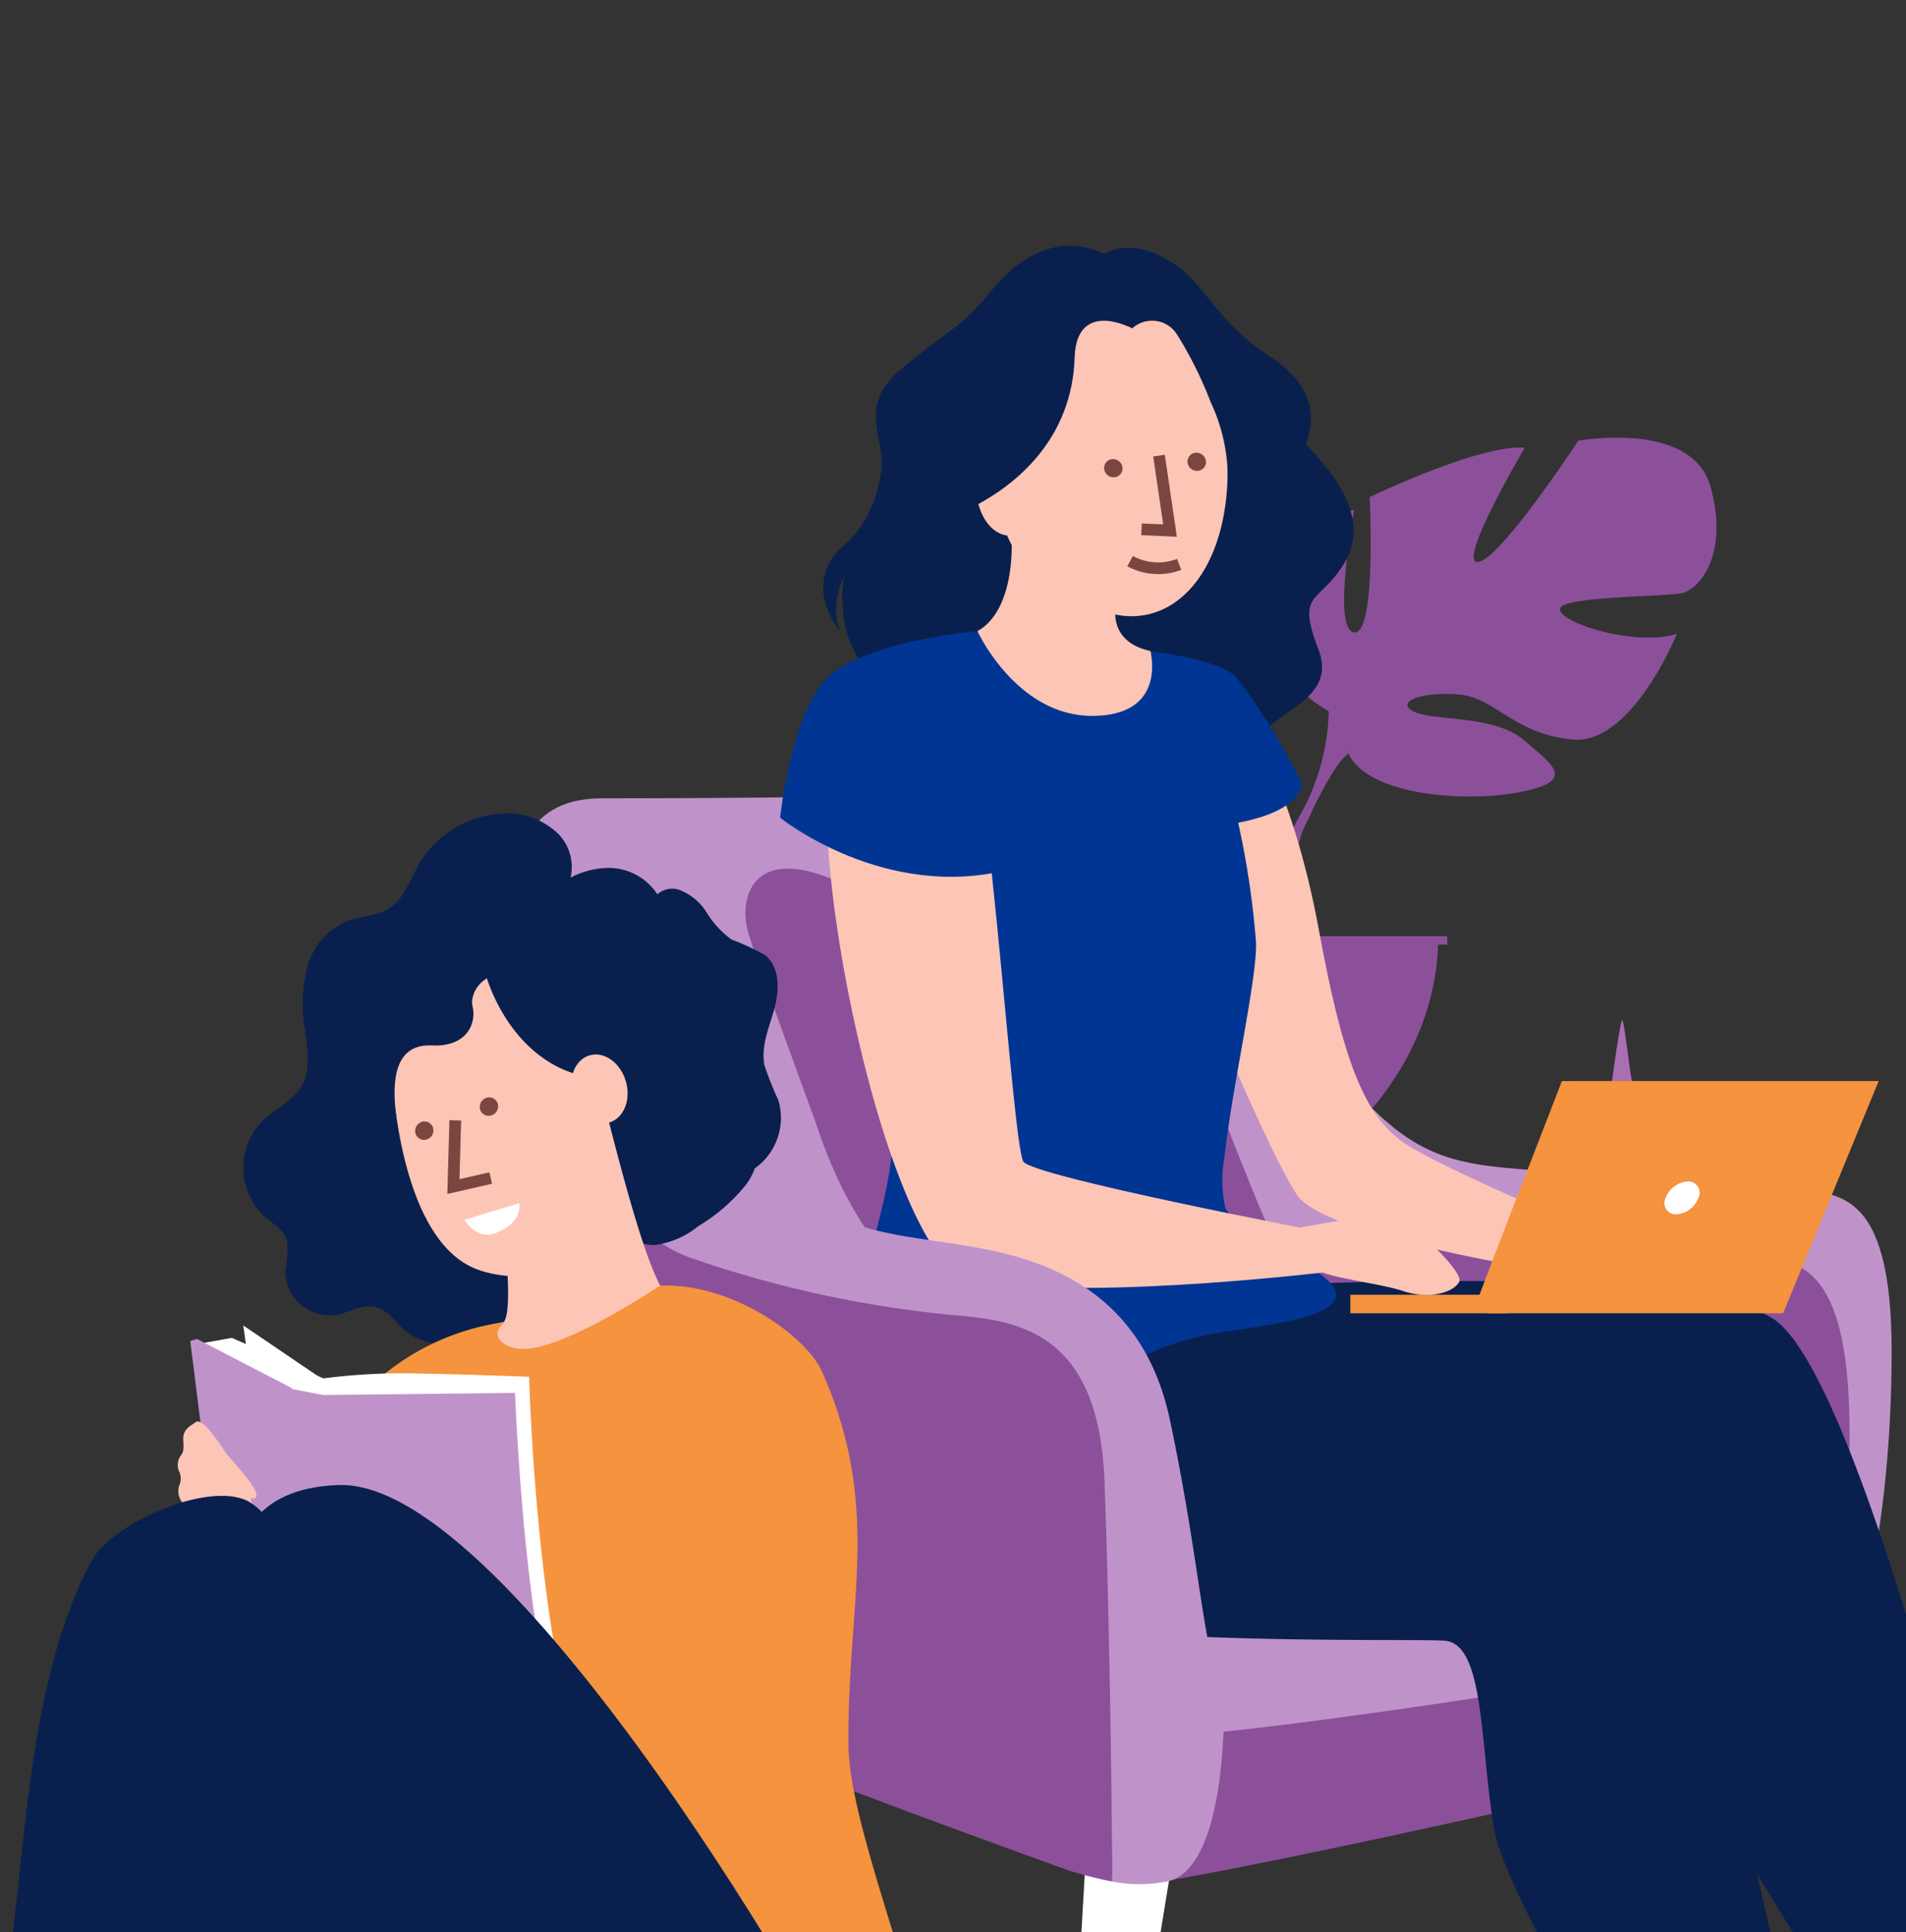 <svg xmlns="http://www.w3.org/2000/svg" xmlns:xlink="http://www.w3.org/1999/xlink" width="130.219" height="132" viewBox="0 0 130.219 132"><rect x="0" y="0" width="130.219" height="132" fill="#333333" stroke="none"/><defs><style>.a{clip-path:url(#a);}.b{fill:#8c509b;}.c{fill:#09204e;}.d{fill:#ab6eb4;}.e,.j{fill:#fff;}.e{fill-rule:evenodd;}.f{fill:#bf93ca;}.g{fill:#fdc5b6;}.h{fill:#003593;}.i{fill:#f5933e;}.k,.m{fill:none;}.k{stroke:#fff;stroke-miterlimit:10;}.l{fill:#7a463f;}.m{stroke:#7a463f;stroke-width:0.8px;}</style><clipPath id="a"><rect width="130.219" height="132"/></clipPath></defs><g class="a"><path class="b" d="M84.146,81.346C93.917,77.631,99.46,70.183,99.689,62.6h.628v-.572H89.611a18.658,18.658,0,0,1,.794-7.125c.052-.119.125-.28.212-.468.236-.462.4-.8.5-1.053.721-1.481,1.764-3.418,2.459-3.825a1.537,1.537,0,0,1-.168-.36c.054.117.108.232.168.36,1.348,2.889,8.088,3.37,11.843,2.6s2.118-1.83.1-3.549S99.255,47.34,98,46.666s.578-1.348,3.081-1.155,3.755,2.7,7.8,3.081,7.125-7.221,7.125-7.221c-2.792.867-7.8-.673-7.992-1.637s7.221-.867,8.377-1.155,3.177-2.6,1.925-7.221-9.051-3.177-9.051-3.177-5.3,8.088-6.836,8.281,3.177-7.8,3.177-7.8c-2.985-.289-10.591,3.37-10.591,3.37s.482,9.436-1.059,9.244,0-8.377,0-8.377c-2.889.867-5.584,4.237-5.584,4.237-3.37,5.489,3.852,9.533,3.852,9.533A15.355,15.355,0,0,1,90.3,53.7a13.536,13.536,0,0,0-1.8,8.329H85.55Zm0-19.321H82.882" transform="translate(-1.44 1.932)"/></g><g class="a"><path class="c" d="M75.168,17.212s3.964-1.671,7.022.034S87,24.875,89.8,27.509s4.954,5.74,3.225,8.629-3.347,1.846-1.769,5.975-5.416,4.442-4.054,7.514c0,0-3.472-5.514-2.277-11.339s-1.48-19.809-6.249-19.442L74.4,18.52Z" transform="translate(-1.164 2.305)"/><path class="c" d="M85.019,29.173s3.158,2.662,2.085,5.705-1.5,2.69.422,7.024-4.46,6-4.46,6-9.386-.1-8.022-10.028,6.239-10.12,6.239-10.12Z" transform="translate(-1.181 1.939)"/><path class="c" d="M64.882,21.8s-4.175,2.7-4.009,6.059-.936,5.863-2.7,7.329-1.759,3.922-.134,5.832c0,0-.869-1.344.232-3.847,0,0-1.715,7.9,7.072,9.151,0,0-.312-.137-1.2-2.7,0,0,.426,2.428,5.809,2.928s8.243-5.927,5.865-13.769-7.385-10.046-7.385-10.046Z" transform="translate(-0.593 2.132)"/></g><g class="a"><path class="d" d="M112.136,76.05c.112-.449.712-5.671,1.048-6.905.134-.491.418,2.646.768,4.535.531,2.864,1.162,5.165,1.23,5.842C115.295,80.643,112.136,76.05,112.136,76.05Z" transform="translate(-2.39 0.595)"/></g><g class="a"><path class="e" d="M75.665,122.1l6.468.663-4.366,26.758L73.946,152.1Z" transform="translate(-1.149 -1.127)"/></g><g class="a"><path class="f" d="M129.118,91.224c0-11.368-3.835-10.821-7.123-11.094s-7.807-.548-18.217-1.37c-5.64-.445-8.355-1.233-13.7-8.355S70.574,52.741,66.739,53.015s-16.036.407-25.761.407S35.842,67.391,36.665,75.2c.047.447.107.938.178,1.465C42.09,87.7,43.4,90.4,43.645,91c.283.709,61.826,8.225,70.051,11.7,6.614,2.794,7.588,11.914,7.753,15.526C127.089,115.629,129.118,102.16,129.118,91.224Z" transform="translate(0.121 1.118)"/></g><g class="a"><path class="b" d="M112.165,109.085c6.614,2.794,7.588,11.914,7.753,15.526,5.641-2.595,7.669-16.062,7.669-27,0-11.368-3.223-11.937-6.509-12.211s-9.146-.939-19.555-1.761c-5.64-.445-17.643,3.045-22.985-4.078-2.629-3.505,13.146,12.918,8.527,9.453,0,0-12.251-17.252-10.735-13.815S93.612,89.958,99.979,92.081s25.167,2.527,21.73,8.288A25.236,25.236,0,0,1,112.165,109.085Z" transform="translate(-1.223 0.411)"/></g><g class="a"><path class="b" d="M56.134,75.671S52.163,64.894,51.526,62.7s.184-5.946,5.837-3.587C59.845,60.146,69.31,62.2,74.995,58.3c2.482-1.7,3.332-1.7,3.687,1.489s7.161,20.348,8.154,22.547,1.489,4.467-.993,4.254a95.51,95.51,0,0,0-17.655,1.418C63.366,89.072,58.687,83.541,56.134,75.671Z" transform="translate(-0.415 0.983)"/></g><g class="a"><path class="b" d="M78.135,128.828a4.462,4.462,0,0,0,3.064.238c12.264-2.141,39.721-8.543,41.624-9.113,0,0-.521-12.124-6.122-13.471s-28.006,3.687-28.006,3.687-10.99,5.53-11.131,5.814-.426,12.692-.426,12.692Z" transform="translate(-1.253 -0.613)"/></g><g class="a"><path class="f" d="M79.089,97.141a66.954,66.954,0,0,1,17.442-1.063c9,.78,23.256,1.418,26.092,6.736.709,1.276-1.007,9.443-3.915,10.506s-35.065,5.962-38.539,5.536S79.089,97.141,79.089,97.141Z" transform="translate(-1.29 -0.276)"/></g><g class="a"><path class="g" d="M86.224,47.493s3.334,4.419,5.236,14.79c1.665,9.084,3.126,12.437,5.531,14.3S112.8,83.946,112.8,83.946l-1,2.347s-19.641-2.675-21.847-5.958S79.33,57.659,79.983,53.192,86.224,47.493,86.224,47.493Z" transform="translate(-1.344 1.297)"/><path class="c" d="M76.692,88.3s38.222-2.876,45.418,1.665,18.737,57.44,18.737,57.44a4.694,4.694,0,0,1-2.3.743,19.333,19.333,0,0,1-4.738-.71s-16.586-23.669-17.754-29.632-.883-11.283-3.543-11.425-35.822,4.032-40.838-4.806S70.8,84,70.8,84Z" transform="translate(-0.995 0.111)"/><path class="c" d="M68.829,90.9S102.784,92.5,109.8,97.322s16.486,58.126,16.486,58.126a4.7,4.7,0,0,1-2.331.653,19.309,19.309,0,0,1-4.707-.894s-15.651-24.3-16.587-30.3-.662-12.452-3.315-12.7-36,.907-40.4-5.248C53.032,98.7,68.829,90.9,68.829,90.9Z" transform="translate(-0.619 -0.114)"/><path class="g" d="M67.729,41.619s3,.13,6.159.431A23.9,23.9,0,0,1,79.541,43c2.992,1.251,2.679,6.549-3.6,5.568S67.289,43.19,67.729,41.619Z" transform="translate(-0.946 1.488)"/><path class="h" d="M91.645,87.5c-.9,1.073-3.7,1.4-6.7,1.9a20.121,20.121,0,0,0-6.6,1.912c-4,2.348-17.069,10.285-20.9,9.925-1.485-.139-1.207-2.975-.308-6.736,1.415-5.94,4.38-14.19,4.38-17.777a104.131,104.131,0,0,1,1.521-11.887c.071-.427.143-.857.215-1.292,1.72-10.3,4.1-21.926,4.1-21.926s2.658,5.8,7.837,5.8S79.174,43,79.174,43s4.725.555,5.841,1.758a42.06,42.06,0,0,1,4.51,7.3s.115,1.8-4.352,2.663a58.62,58.62,0,0,1,1.216,8.16c.1,2.411-1.645,9.958-2.146,14.651a8.658,8.658,0,0,0,.069,3.558,6.909,6.909,0,0,0,2.735,2.254C89.573,84.813,92.711,86.228,91.645,87.5Z" transform="translate(-0.579 1.488)"/><path class="g" d="M65.968,45.549s-3.943-2.394-7.754,2.148,2.709,36.49,8.356,38.157c6.273,1.853,24.4-.3,24.4-.3l-.349-2.832s-19.292-3.7-20.094-4.73S67.972,46.073,65.968,45.549Z" transform="translate(-0.601 1.381)"/><path class="h" d="M67.278,41.619s-8.1.73-10.447,3.393-3.039,9.363-3.039,9.363,7.13,5.756,15.72,3.522Z" transform="translate(-0.494 1.488)"/><g transform="translate(92.258 73.856)"><rect class="i" width="10.694" height="1.264" transform="translate(0 14.6)"/><path class="i" d="M102.766,89.091c.1-.418,6.03-15.69,6.03-15.69h21.64l-7.054,15.28Z" transform="translate(-94.344 -73.401)"/><path class="i" d="M103.707,89.264c.1-.418,6.061-15.863,6.061-15.863h20.7L123.94,89.264Z" transform="translate(-94.374 -73.401)"/><path class="j" d="M118.561,81.614a1.727,1.727,0,0,1-1.506,1.12.771.771,0,0,1-.734-1.12,1.727,1.727,0,0,1,1.506-1.12A.772.772,0,0,1,118.561,81.614Z" transform="translate(-94.782 -73.632)"/></g><path class="g" d="M90.117,83.79s6.281-1.216,6.991-.911,4.66,3.85,4.255,4.559-2.026,1.216-3.851.608-5.775-.912-6.484-1.824A5.952,5.952,0,0,1,90.117,83.79Z" transform="translate(-1.675 0.149)"/></g><g class="a"><path class="g" d="M81.634,38.13C80,39.8,77.273,39.155,74.163,38.042a8.046,8.046,0,0,1-5.111-6.72c-.68-7.039-2.594-11.616,4.582-12.722s8.837,1.445,9.635,3.739a32.211,32.211,0,0,1,.549,9.792C83.612,34.391,82.61,37.128,81.634,38.13Z" transform="translate(-0.966 2.245)"/></g><g class="a"><path class="g" d="M67.731,41.393c.415-.212,2.437-1.381,2.34-6.34l3.947-.385,3.514,3.755S75.82,41.9,79.541,42.77a2.031,2.031,0,0,1-2.1,2.406C74.982,45.224,67.731,41.393,67.731,41.393Z" transform="translate(-0.947 1.714)"/></g><g class="a"><path class="f" d="M79.235,128.344a9.43,9.43,0,0,1-3.138-.095c-.052-10.139-1.664-21.24-1.887-27.3-.372-10.121-5.057-6.114-9.523-6.485s-10.473-6.415-17.32-8.8a12.4,12.4,0,0,1-5.43-4.131c.409-.549,4.652-5.877,11.454-.942,4.577,3.32,7.539,3.41,12.115,4.128s12.474,2.244,14.539,12.026,2.248,15.738,3.684,19.059c0,0,.354,12.346-4.324,12.5Z" transform="translate(-0.109 0.289)"/></g><g class="a"><path class="b" d="M76,128.2c-.052-10.139-.3-21.24-.524-27.3-.372-10.121-5.731-11.014-10.2-11.387a76.806,76.806,0,0,1-18.01-3.9c-4.038-1.4-6.756-5.58-8.306-8.768,1.137,8.6,5.4,27.581,6.829,32.387,1.506,5.068,2.876,8.629,6.3,10.273S73.05,127.45,73.05,127.45A27.66,27.66,0,0,0,76,128.2Z" transform="translate(-0.012 0.343)"/></g><g class="a"><g transform="translate(39.766 82.254)"><path class="k" d="M39.806,82.126l.033-.045" transform="translate(-39.806 -82.081)"/></g><path class="c" d="M51.454,79.127a4.233,4.233,0,0,0,1.924-4.848,24.378,24.378,0,0,1-.944-2.363c-.271-1.291.3-2.586.657-3.856s.411-2.84-.6-3.69a16.222,16.222,0,0,0-2.316-1.079,6.4,6.4,0,0,1-1.69-1.833,3.806,3.806,0,0,0-1.9-1.569,1.52,1.52,0,0,0-1.936,1.064" transform="translate(-0.197 0.896)"/><path class="c" d="M37.241,60.35a5.73,5.73,0,0,1,4.316-2,3.972,3.972,0,0,1,3.7,2.643c.291,1,.128,2.187.808,2.983.647.759,1.789.844,2.694,1.282A3.52,3.52,0,0,1,50.6,69.179c-.332,1.305-1.431,2.48-1.211,3.8.206,1.244,1.494,2.01,2.049,3.143a3.965,3.965,0,0,1-.6,3.945,12.174,12.174,0,0,1-3.2,2.757,5.907,5.907,0,0,1-3.012,1.294,3.316,3.316,0,0,1-3.035-2.083,4.511,4.511,0,0,1,.312-3.755c.528-1,1.384-1.946,1.288-3.058-.149-1.733-2.478-2.595-2.784-4.305a5,5,0,0,1,.6-2.6,2.791,2.791,0,0,0,.023-2.585c-.675-.953-2.135-.875-3.172-1.437a2.649,2.649,0,0,1-1.364-2.422,2.729,2.729,0,0,1,1.622-2.295" transform="translate(0.068 0.944)"/><path class="c" d="M35.76,149.272c-1.829-5.2-4-11.6-6.71-18.257.708-5.045,2.236-9.456,4.8-11.236C33.854,119.779,40.084,139.082,35.76,149.272Z" transform="translate(0.31 -1.052)"/><path class="c" d="M37.613,60.18a3.229,3.229,0,0,0-.133-4.2,5.015,5.015,0,0,0-4.2-1.45,7.075,7.075,0,0,0-5.409,3.463c-.6,1.043-.979,2.3-1.982,2.964-.881.583-2.03.551-3.013.942a4.758,4.758,0,0,0-2.635,3.149,10.263,10.263,0,0,0-.148,4.217c.17,1.29.423,2.688-.213,3.823-.62,1.107-1.91,1.636-2.8,2.538a4.573,4.573,0,0,0,.225,6.388c.572.5,1.312.908,1.548,1.631a5.658,5.658,0,0,1-.106,2.063,3.088,3.088,0,0,0,3.505,3.063c.886-.172,1.736-.751,2.618-.56s1.4,1.055,2.084,1.64a3.861,3.861,0,0,0,4.861.016c.562-.479,1.377.538,2.1.4s1.1-1.359,1.836-1.4a2.61,2.61,0,0,0,2.015-1.853,13.2,13.2,0,0,1,1.045-2.689,9.651,9.651,0,0,1,3-2.268,9.772,9.772,0,0,0,1.969-14.628" transform="translate(0.738 1.069)"/><path class="c" d="M37.047,58.892a4.038,4.038,0,0,1-3.632,5.039c-.914.063-1.984-.134-2.622.523-.67.692-.4,1.9-.947,2.691-.785,1.132-2.6.719-3.78,1.424a5.46,5.46,0,0,0-1.744,2.608c-.454.962-1.245,1.968-2.307,1.926a11.984,11.984,0,0,1-.28-2.736,4.019,4.019,0,0,1,.95-2.529,14.82,14.82,0,0,0,1.077-1.057c.652-.871.548-2.072.819-3.125a4.423,4.423,0,0,1,2.714-3c1.1-.4,2.34-.359,3.367-.915.759-.411,1.332-1.117,2.114-1.482,1.522-.711,3.3.058,4.75.9" transform="translate(0.548 0.956)"/><path class="g" d="M28.883,99.176a19.051,19.051,0,0,0,6.661,2.835c10.267,2.372,14.2-6.306,15.68-12.262a8.831,8.831,0,0,0-3.478-1.069c-.742-.088-1.523-.146-2.169-.178-1.153-.883-2.558-5.371-4.658-13.718l-2.587,3.661-4.581,2.293s.371,2.573.552,5c.14,1.9.163,3.721-.2,4.166-.632.137-1.01.226-1.01.226l0,.008A51.868,51.868,0,0,0,28.883,99.176Z" transform="translate(0.315 0.41)"/><path class="g" d="M32.312,86.056c4.922,1.714,10.927-1.9,8.845-8.18s-1.8-13.74-8.36-11.972-6.6,4.689-6.418,6.955S27.391,84.342,32.312,86.056Z" transform="translate(0.398 0.707)"/><path class="i" d="M57.342,119.268c-.1-9.8,2.325-16.272-1.819-25.571-1.055-2.366-6.1-6.055-11.05-5.851-1.541,1-7.416,4.756-9.829,4.287-.026,0-.073-.016-.135-.032-1.136-.284-1.565-1.083-.617-1.771a16.658,16.658,0,0,0-9.3,4.479c-2.641,2.577-5.255,9.7-5.255,9.7a9.916,9.916,0,0,0,4.851,4.953c-.586,5.243,3.908-2.834,9.347,9.277,4.6,10.237-.62,19.454-.62,19.454s31.045,21.755,31.2,10.678C64.227,140.534,57.41,125.809,57.342,119.268Z" transform="translate(0.625 -0.014)"/><path class="g" d="M31.138,162.337a5.033,5.033,0,0,1-3.619-2.2q-.2-.293-.418-.63c-3.08-4.662-4.278-18.941-11.206-34.153-1.687-3.7-7.745-4.369-9.4-8.556,0,0-4.065-13.569,7.781-13.97S46,140.582,46.319,144.583C46.623,148.459,54.15,164.934,31.138,162.337Z" transform="translate(1.065 -0.501)"/><path class="j" d="M31.5,83.162s1.089-.342,3.76-1.135c0,0,.241,1.455-1.8,2.091C32.3,84.477,31.5,83.162,31.5,83.162Z" transform="translate(0.23 0.175)"/><path class="c" d="M26.575,75.558c-.342-2.619-.1-5.063,2.421-4.947s3.047-1.642,2.787-2.659.979-2.956,3.5-1.975,3.934-2.409,3.828-3.249-10.736.353-10.736.353l-4.131,3.759S23,71.706,23.074,72.011s.729,3.712.729,3.712Z" transform="translate(0.504 0.812)"/><path class="c" d="M33.007,65.8s2.066,7.815,9.609,7.078-2.973-9.456-2.973-9.456L32.782,62.4Z" transform="translate(0.188 0.813)"/><path class="j" d="M12.557,91.974l2.436-.441,7.556,3.348-2.992,5.831Z" transform="translate(0.846 -0.134)"/><path class="f" d="M12.138,91.749l.468-.134,6.457,3.346a3.914,3.914,0,0,1,.218.719c-.05,0-2.843.234-2.843.234L14.4,94.04Z" transform="translate(0.859 -0.137)"/><path class="j" d="M20.32,94.55a42.822,42.822,0,0,1,7.009-.512c3.78.058,8.23.236,8.23.236s.438,16.89,3.487,25.736a25.327,25.327,0,0,0-1.8-3.392c-.343-.086-2.276-8.846-2.92-21.084l-13.757.281Z" transform="translate(0.593 -0.215)"/><path class="f" d="M12.138,91.753l7,3.292,2.086.4,13.1-.145s.534,13.511,2.258,19.914l-12.038-1.138-9.818-1.739Z" transform="translate(0.859 -0.141)"/><path class="j" d="M21.279,94.322,15.885,90.66l.275,2.009,5.355,2.362Z" transform="translate(0.738 -0.106)"/><path class="l" d="M28.856,77.466h0a.609.609,0,0,1-.8-.353.647.647,0,0,1,.376-.813.609.609,0,0,1,.8.354.646.646,0,0,1-.376.812" transform="translate(0.343 0.362)"/><path class="l" d="M33.42,75.77h0a.609.609,0,0,1-.8-.353A.647.647,0,0,1,33,74.6a.609.609,0,0,1,.8.354.646.646,0,0,1-.376.812" transform="translate(0.195 0.417)"/><path class="m" d="M30.85,76.175,30.722,80.7l2.548-.584" transform="translate(0.255 0.365)"/><path class="g" d="M12.047,104.123A4.268,4.268,0,0,0,15.1,106c2.268.394,1.676-2.958.1-5.422s-2.366-3.45-2.76-3.056S10.765,102.153,12.047,104.123Z" transform="translate(0.88 -0.326)"/><path class="c" d="M15.341,106.577c-1.015,7.611-2.445,32.174-9.439,43.9-2.254,3.779,5.68,5.9,5.724,5.886,1.064-.279,2.838-1.976,3.654-2.712,5.678-5.117,17.2-19.607,17.2-31.223,0-5.665-6.648-16.028-10.766-18.777A4.141,4.141,0,0,0,15.341,106.577Z" transform="translate(1.075 -0.505)"/><path class="c" d="M40.525,161.99s-.625-.87-1.714-2.521c-1.3-1.964-2.731-5.829-4.472-10.783-1.829-5.2-4-11.6-6.71-18.257-.837-2.055-1.725-4.135-2.67-6.212-1.687-3.7-6.329-3.192-7.981-7.378,0,0-6.445-14.513,5.4-14.914s34.356,38.824,35.649,42.622C59.445,148.706,66.354,165.974,40.525,161.99Z" transform="translate(0.759 -0.472)"/><path class="g" d="M14.624,99.706c1.086,1.218,2.127,2.437,2.06,2.88s-.842.022-1.683-.376a8.7,8.7,0,0,1-2.06-2.016l.931-.642Z" transform="translate(0.833 -0.395)"/><path class="g" d="M12.434,97.521c-.314.228-.857.446-.8,1.221s-.046.837-.186,1.054a1.085,1.085,0,0,0-.108,1.038,1.166,1.166,0,0,1,.015.992,1.217,1.217,0,0,0,.2,1.132c.263.218,1.72-.481,1.72-.481l.713-.6.124-.79Z" transform="translate(0.888 -0.329)"/><path class="c" d="M4.777,107.178C-1.894,119.812,1.562,139.02-5.431,150.74c-2.255,3.779,4.268,5.621,4.31,5.61,1.064-.279,2.838-1.976,3.655-2.712,5.677-5.117,17.2-19.607,17.2-31.223,0-5.665.1-16.482-4.02-19.232C13.182,101.489,6.2,104.481,4.777,107.178Z" transform="translate(1.446 -0.497)"/><ellipse class="g" cx="1.881" cy="2.392" rx="1.881" ry="2.392" transform="translate(38.475 72.627) rotate(-16.284)"/></g><g class="a"><path class="g" d="M81.829,37.519c-1.629,1.674-4.434,2.313-7.544,1.2A8.047,8.047,0,0,1,69.174,32c-.68-7.039-2.594-11.616,4.582-12.722s8.837,1.445,9.635,3.739a32.211,32.211,0,0,1,.549,9.792A7.423,7.423,0,0,1,81.829,37.519Z" transform="translate(-0.97 2.223)"/></g><g class="a"><g transform="translate(66.688 22.647)"><path class="g" d="M76.887,20.485s7.061-.649,7.882,7.192c1.045,9.978-4.875,15.063-10.651,10.638S67.473,20.25,76.887,20.485Z" transform="translate(-67.702 -20.471)"/><path class="g" d="M70.9,32.9s-.437-4.361-2.357-3.507-.7,6.681,2.543,5.017" transform="translate(-67.632 -20.758)"/></g></g><g class="a"><path class="l" d="M83.2,30.272h0a.608.608,0,0,0,.623-.612.648.648,0,0,0-.64-.628.609.609,0,0,0-.623.612.649.649,0,0,0,.64.628" transform="translate(-1.429 1.897)"/></g><g class="a"><path class="l" d="M77.31,30.724h0a.608.608,0,0,0,.623-.612.648.648,0,0,0-.64-.628.609.609,0,0,0-.623.612.647.647,0,0,0,.64.628" transform="translate(-1.238 1.882)"/></g><g class="a"><path class="m" d="M80.508,29.236l.754,5.122-1.95-.087" transform="translate(-1.324 1.89)"/></g><g class="a"><path class="m" d="M81.859,36.91a4.031,4.031,0,0,1-3.354-.223" transform="translate(-1.297 1.648)"/></g><g class="a"><path class="c" d="M77.322,15.661l.74,4.393s-7.272-3.948-9.817,8.15c0,0-9.939,8.8-7.838,3.975,1.875-4.308-1.981-6.231,2.06-9.513s3.737-2.486,6.085-5.324S74.066,13.323,77.322,15.661Z" transform="translate(-0.7 2.372)"/></g><g class="a"><path class="c" d="M78.079,20.192s-3.815-2.042-3.943,2c-.172,5.439-3.863,8.949-8.1,10.743-4.8,2.032-3.148,7.087-3.148,7.087s-3.073-2.593-2.059-4.978,5.654-5.534,6.713-10.084S75.154,16.278,78.079,20.192Z" transform="translate(-0.716 2.235)"/></g><g class="a"><path class="c" d="M75.484,15.955s2.01-3.027,6.091-.178c2,1.4,2.824,3.89,6.321,6.178,3.973,2.6,3.166,5.356,1.39,8.284-1.1,1.811,3.936-.859,2.225,3.666C90.175,37.441,84.5,21.081,84.5,21.081L80.35,19.25,75.194,17.1Z" transform="translate(-1.19 2.368)"/></g><g class="a"><path class="c" d="M78.585,20.136a2.013,2.013,0,0,1,3.068.452,26.4,26.4,0,0,1,2.277,4.58A12.162,12.162,0,0,1,85.1,30.735c-.092,1.963,1.948.862,1.948.862s.569-3.6.542-3.847-1.318-3.89-1.318-3.89l-.753-2.106-.269-.727-4.088-3.792-4.385-.327-.565.269Z" transform="translate(-1.223 2.291)"/></g></svg>
